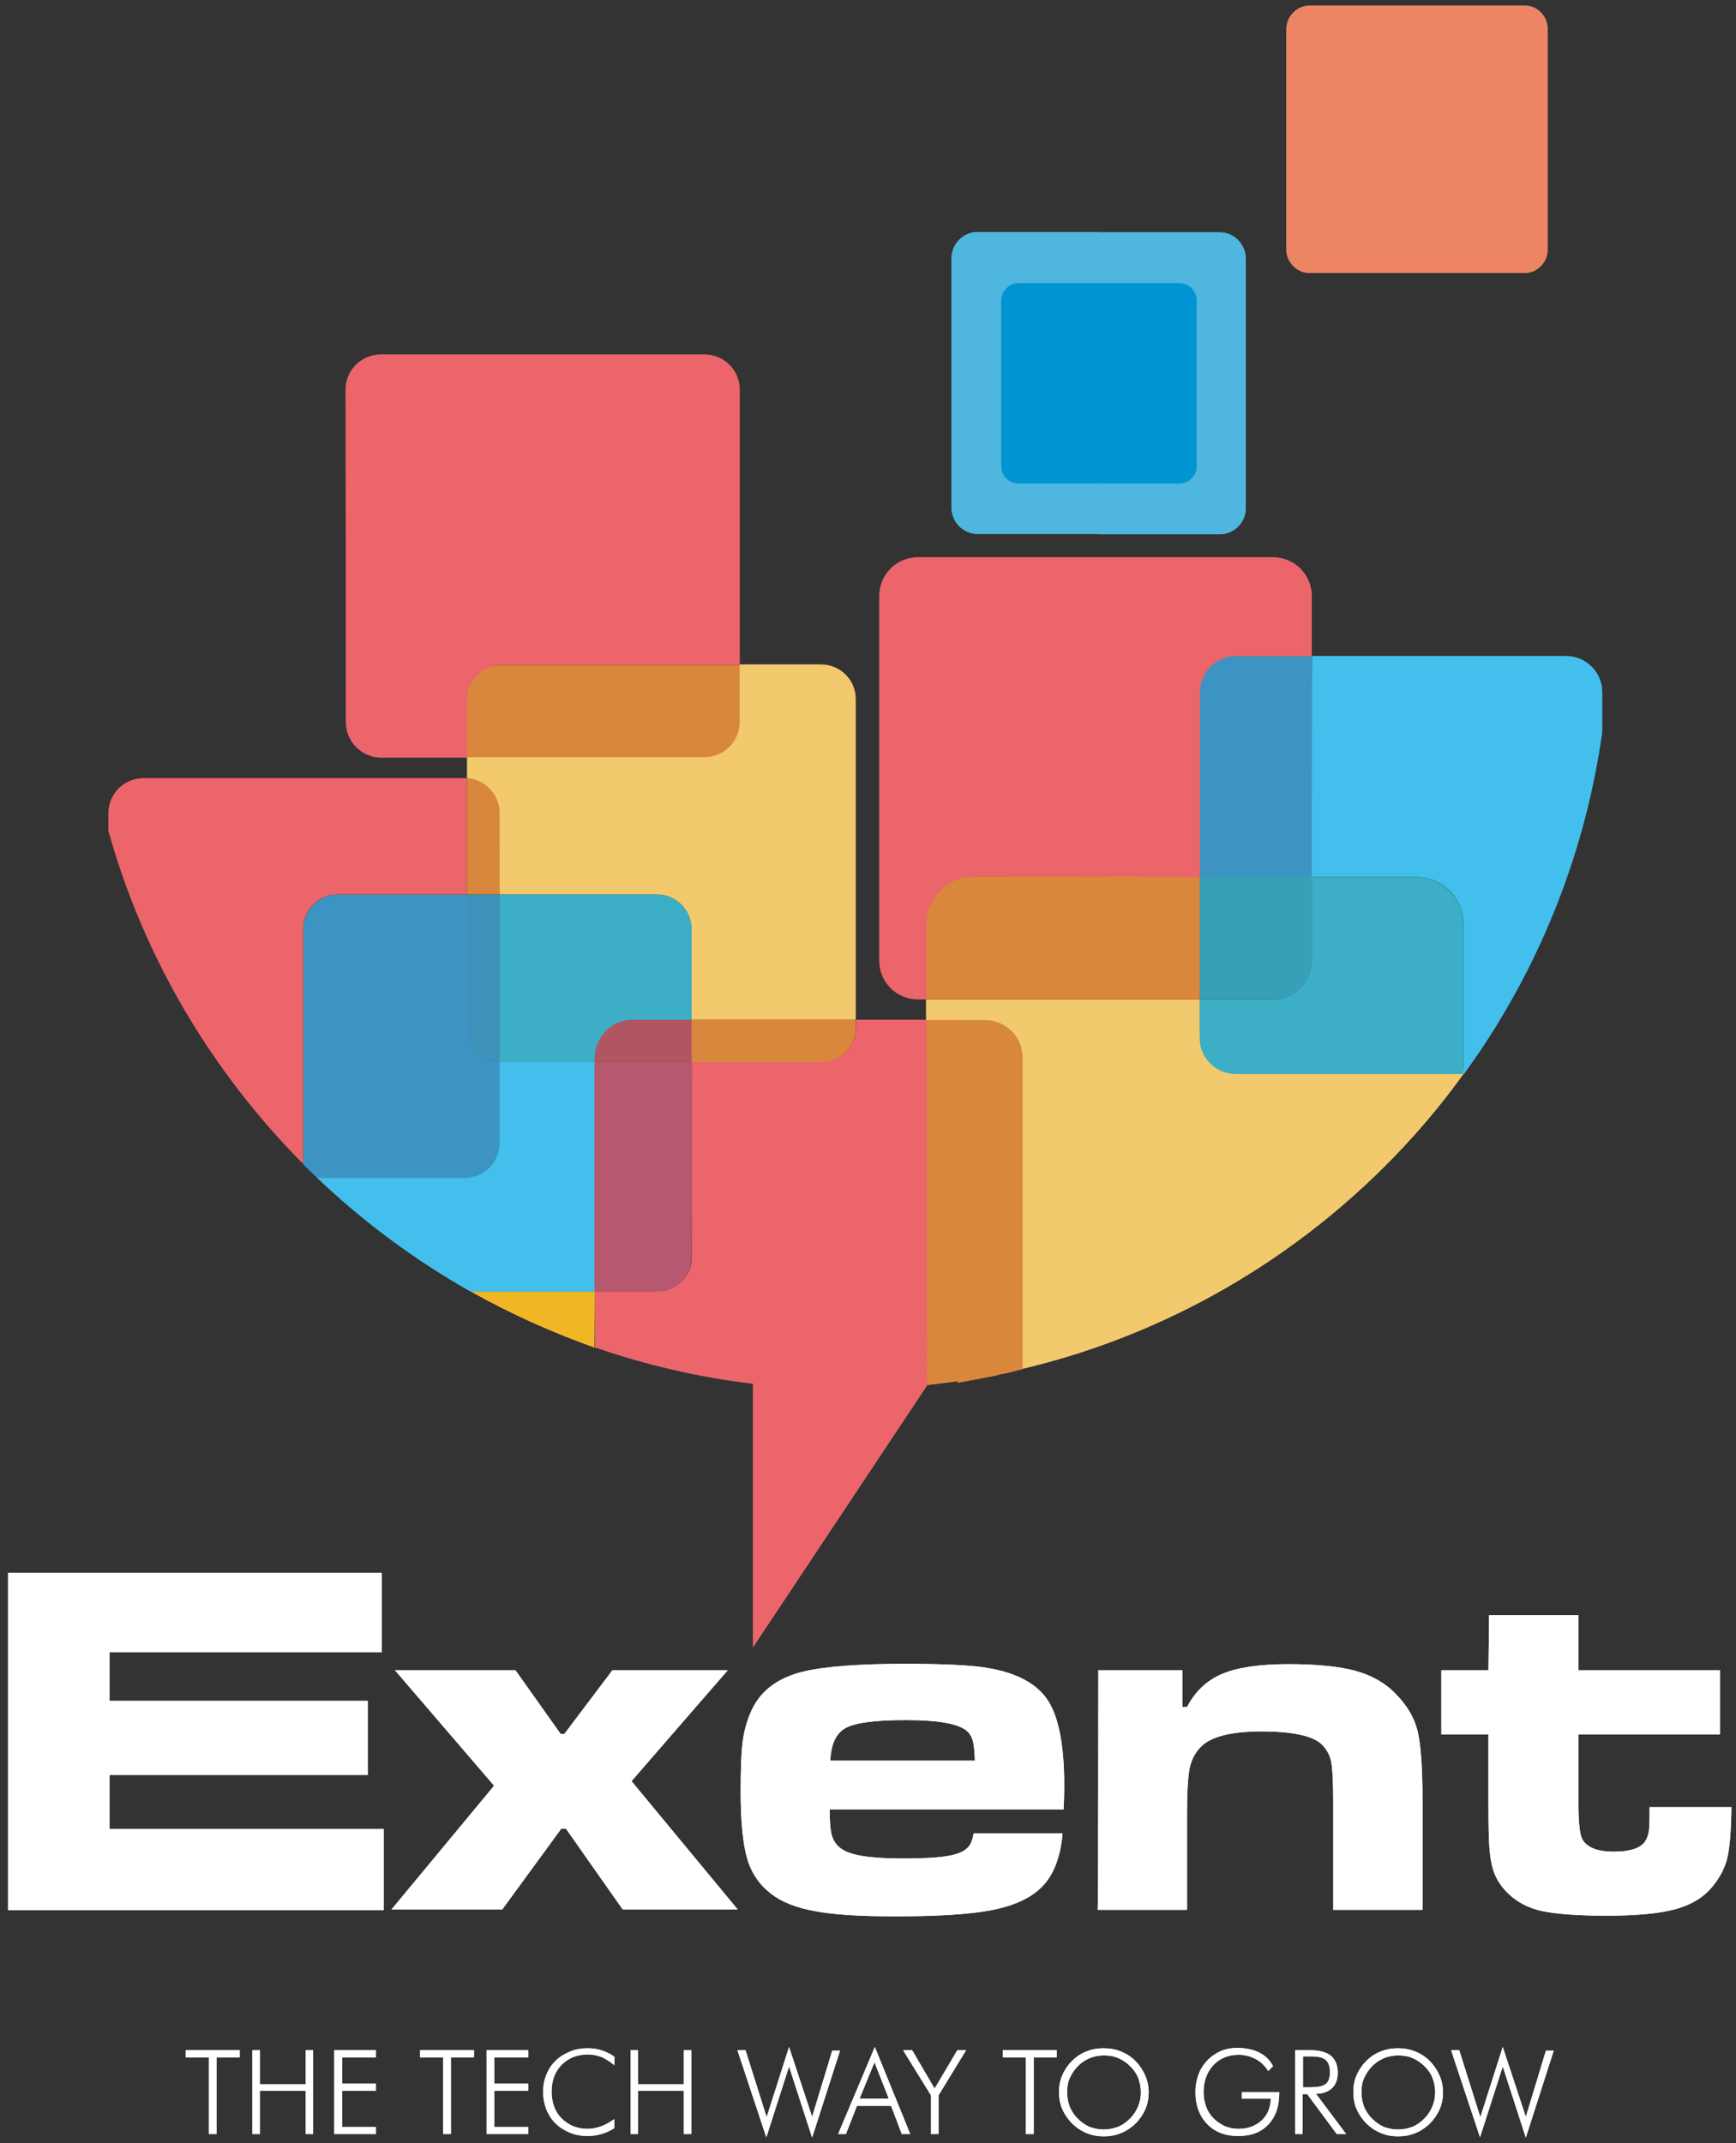 <?xml version="1.0" encoding="utf-8"?>
<!-- Generator: Adobe Illustrator 24.1.2, SVG Export Plug-In . SVG Version: 6.00 Build 0)  -->
<svg version="1.1" id="Camada_1" xmlns="http://www.w3.org/2000/svg" xmlns:xlink="http://www.w3.org/1999/xlink" x="0px" y="0px"
	 viewBox="0 0 534.4 659.5" style="enable-background:new 0 0 534.4 659.5;" xml:space="preserve">
<rect x="0" y="0" width="534.4" height="659.5" fill="#333333" stroke="none"/>
<style type="text/css">
	.st0{enable-background:new    ;}
	.st1{fill:#FFFFFF;}
	.st2{fill:#EB656B;}
	.st3{fill:#3D94C2;}
	.st4{fill:#DA873E;}
	.st5{fill:#F3C96E;}
	.st6{fill:#3CAEC5;}
	.st7{fill:#3E91B8;}
	.st8{fill:#42BFEC;}
	.st9{fill:#B25562;}
	.st10{fill:#B6586F;}
	.st11{fill:#F0B626;}
	.st12{fill:#389FB8;}
	.st13{fill:#0095D2;}
	.st14{fill:#4EB6DF;}
	.st15{fill:#ED8565;}
</style>
<g>
	<g>
		<g class="st0">
			<path class="st1" d="M2.5,484h115v24.4H33.7v15h79.5v22.8H33.7v16.6h84.4v25H2.5V484z"/>
		</g>
		<g class="st0">
			<path class="st1" d="M121.6,514h37.1l13.9,19.6h1.1l14.8-19.6H224l-29.6,34.1l32.7,39.5h-35.4l-17.5-24.9h-1.4l-18.2,24.9h-34.1
				l31.6-38.1L121.6,514z"/>
		</g>
		<g class="st0">
			<path class="st1" d="M299.7,564.2h27.4c-0.7,8-3.2,13.8-7.3,17.3c-3.5,3.1-8.6,5.2-15.1,6.4s-16.2,1.8-29.2,1.8
				c-10.7,0-18.9-0.5-24.6-1.6c-5.7-1-10.3-2.8-13.6-5.4c-3.5-2.7-6-6.3-7.3-10.8s-2-11.4-2-20.7c0-7,0.2-12.3,0.7-15.8
				s1.5-6.7,2.9-9.6c2.9-5.9,8.3-9.7,16-11.5c6.6-1.5,16.8-2.3,30.7-2.3c12.3,0,20.9,0.4,25.9,1.3c8.9,1.5,15.1,4.9,18.4,10
				s5,13.8,5,26c0,1.2,0,3.6-0.2,7.5h-72c0,3.7,0.2,6.4,0.7,8.1c0.5,1.6,1.4,3,2.9,4c2.7,2,8.9,3,18.5,3c6.1,0,10.7-0.2,13.8-0.7
				s5.2-1.3,6.3-2.4C298.7,568,299.4,566.3,299.7,564.2z M300.1,541.8c-0.1-2.9-0.3-4.9-0.6-6s-0.8-2.1-1.6-2.9
				c-2.4-2.4-8.7-3.6-19.1-3.6c-9.3,0-15.4,0.8-18.4,2.4c-3,1.6-4.6,5-4.8,10.1H300.1z"/>
			<path class="st1" d="M338.1,514H364v11.3h1.4c2.5-4.8,6.1-8.2,10.8-10.2s11.6-3,20.4-3s15.8,0.7,20.8,2.1c5,1.4,9.2,3.8,12.4,7.2
				c3.4,3.5,5.6,7.2,6.6,11.4s1.5,11.3,1.5,21.4v33.5h-27.5v-33.5c0-5.9-0.2-9.9-0.6-12s-1.4-3.9-2.9-5.4c-2.7-2.6-8.8-4-18.5-4
				c-9.5,0-15.8,1.6-18.9,4.9c-1.7,1.8-2.8,4-3.3,6.5c-0.5,2.6-0.8,7.2-0.8,14v29.5h-27.5C338.1,587.8,338.1,514,338.1,514z"/>
			<path class="st1" d="M458.4,497h27.5v17h43.6v19.7h-43.6v21.4c0,5.8,0.4,9.4,1.2,10.9c1.4,2.5,4.6,3.8,9.7,3.8
				c5.3,0,8.6-1.2,9.9-3.6c0.5-1,0.8-1.9,0.9-2.9c0.1-0.9,0.2-3.3,0.2-7.2H533c-0.1,7-0.5,12.1-1.2,15.3c-0.7,3.1-2.2,6.1-4.3,8.7
				c-2.7,3.5-6.5,5.9-11.4,7.3c-4.9,1.4-12,2.1-21.6,2.1c-8.8,0-15.4-0.5-19.7-1.4s-7.8-2.8-10.5-5.4c-2-1.9-3.4-4-4.3-6.3
				s-1.4-5.4-1.6-9.4c-0.1-1.5-0.2-5.4-0.2-11.9v-21.4h-14.5V514h14.5L458.4,497L458.4,497z"/>
		</g>
	</g>
	<g>
		<g>
			<path class="st2" d="M93.3,358.1v-72.3c0-5.8,4.8-10.6,10.6-10.6h39.8v-35.7c-0.2,0-0.5,0-0.7,0H44.1c-5.9,0-10.7,4.8-10.7,10.7
				v5.5C44.4,295,65.4,330,93.3,358.1"/>
		</g>
		<g>
			<path class="st3" d="M104,275.3c-5.8,0-10.6,4.8-10.6,10.6v72.4c1.3,1.3,2.6,2.6,3.9,3.8l0.2,0.2c0.1,0.1,0.2,0.2,0.3,0.2h45.4
				c5.9,0,10.7-4.8,10.7-10.7v-24.9c-5.5-0.3-9.9-5-9.9-10.6v-41H104L104,275.3z"/>
		</g>
		<g>
			<path class="st2" d="M106.5,222.3c0,5.9,4.9,10.8,10.8,10.8h26.6v-17.8c0-5.9,4.8-10.7,10.6-10.7h73.2v-84.7
				c0-5.9-4.8-10.8-10.8-10.8h-99.7c-5.9,0-10.8,4.8-10.8,10.8L106.5,222.3L106.5,222.3z"/>
		</g>
		<g>
			<path class="st4" d="M143.8,215.3v17.8h73.1c5.9,0,10.8-4.9,10.8-10.8v-17.6h-73.2C148.6,204.6,143.8,209.4,143.8,215.3"/>
		</g>
		<g>
			<path class="st4" d="M153.8,250.1c0-5.6-4.4-10.3-10-10.7v35.8h9.9L153.8,250.1L153.8,250.1z"/>
		</g>
		<g>
			<path class="st5" d="M143.8,239.4c5.5,0.4,10,5.1,10,10.7v25.1h48.5c5.8,0,10.6,4.8,10.6,10.6v27.9h50.5v-98.6
				c0-5.9-4.8-10.6-10.6-10.6h-25.1v17.7c0,5.9-4.8,10.8-10.8,10.8h-73.1L143.8,239.4L143.8,239.4z"/>
		</g>
		<g>
			<path class="st6" d="M202.3,275.3h-48.5v51.5c0.2,0.1,0.5,0.1,0.7,0.1h28.6v-1.3c0-6.5,5.3-11.7,11.7-11.7h18.1V286
				C212.9,280,208.2,275.3,202.3,275.3"/>
		</g>
		<g>
			<path class="st7" d="M153.8,326.8v-51.5h-9.9v41C143.8,321.9,148.2,326.5,153.8,326.8"/>
		</g>
		<g>
			<path class="st8" d="M183.1,326.9h-28.6c-0.2,0-0.5,0-0.7-0.1v24.9c0,5.9-4.8,10.8-10.7,10.8H97.7c14.2,13.5,30.1,25.3,47.3,35
				h0.1h38V326.9L183.1,326.9z"/>
		</g>
		<g>
			<path class="st4" d="M212.9,313.8v13.1h39.9c5.8,0,10.6-4.8,10.6-10.6v-2.5H212.9z"/>
		</g>
		<g>
			<path class="st9" d="M212.9,326.9v-13.1h-18.1c-6.4,0-11.7,5.2-11.7,11.7v1.3h29.8V326.9z"/>
		</g>
		<g>
			<path class="st10" d="M212.9,326.9H183v70.7h19.2c5.8,0,10.6-4.8,10.6-10.6L212.9,326.9L212.9,326.9L212.9,326.9z"/>
		</g>
		<g>
			<path class="st11" d="M183.1,397.5h-38l0,0c12.1,6.8,25,12.6,38.3,17.3v-0.1c-0.1,0-0.2-0.1-0.4-0.1L183.1,397.5L183.1,397.5z"/>
		</g>
		<g>
			<path class="st4" d="M294.8,425L294.8,425L294.8,425L294.8,425z M294.8,425V313.9h8.3c6.4,0,11.7,5.2,11.7,11.7v95.7l-1.2,0.3
				l-0.5,0.1l-2.2,0.6l-1.4,0.3l-1.6,0.3l-0.5,0.1l-0.2,0.1l-0.3,0.1l0,0l-2.5,0.5l-0.6,0.1l-2.5,0.5l-0.4,0.1h-0.1l-2.8,0.5
				l-0.2,0.1h-0.3c-0.9,0.2-1.8,0.3-2.8,0.5h-0.1h0.1v-0.2h0.1V425z M294.8,425L294.8,425L294.8,425L294.8,425z M294.8,313.8V425
				l0,0c-3.1,0.5-6.3,0.8-9.4,1.2c-0.1-0.6-0.2-1.3-0.2-2V313.8H294.8z"/>
		</g>
		<g>
			<path class="st2" d="M285.4,426.3l-53.6,80.6v-81.1c-16.8-2-33.1-5.8-48.6-11.2v-17.1h19.2c5.8,0,10.6-4.8,10.6-10.6v-60h39.9
				c5.8,0,10.6-4.8,10.6-10.6v-2.5h21.7L285.4,426.3z"/>
		</g>
		<g>
			<path class="st5" d="M314.8,325.5v95.7c47.2-11.2,88.9-36.7,120.3-71.6c5.5-6.1,10.6-12.5,15.4-19.1v-2h-70.2c-6.1,0-11-5-11-11
				v-9.9h-84.2v6.3H303C309.5,313.8,314.8,319,314.8,325.5"/>
		</g>
		<g>
			<path class="st4" d="M285.1,307.5h84.2v-37.8h-69.5c-8.1,0-14.7,6.6-14.7,14.7L285.1,307.5L285.1,307.5z"/>
		</g>
		<g>
			<path class="st6" d="M403.8,295.8c0,6.5-5.3,11.8-11.9,11.8h-22.6v11.9c0,6,5,11,11,11h70.2v-45.9c0-8.1-6.6-14.7-14.7-14.7
				h-32.1L403.8,295.8L403.8,295.8z"/>
		</g>
		<g>
			<path class="st12" d="M392,307.5c6.5,0,11.9-5.3,11.9-11.8v-26h-34.5v37.8H392z"/>
		</g>
		<g>
			<path class="st8" d="M403.8,269.8h32.1c8.1,0,14.7,6.6,14.7,14.7v39.8v6.3c1.5-2.1,2.9-4.2,4.4-6.3c19.7-29,33.1-62.7,38.2-99
				v-12.4c0-6-5-11-11-11h-78.3L403.8,269.8L403.8,269.8z"/>
		</g>
		<g>
			<path class="st3" d="M403.8,269.8v-67.9h-23.4c-6.1,0-11,5-11,11v56.9H403.8z"/>
		</g>
		<g>
			<path class="st2" d="M369.4,269.8v-56.9c0-6,5-11,11-11h23.4v-18.5c0-6.5-5.3-11.9-11.9-11.9H282.5c-6.5,0-11.8,5.3-11.8,11.9
				v112.3c0,6.5,5.3,11.8,11.8,11.8h2.6v-23.1c0-8.1,6.6-14.7,14.7-14.7L369.4,269.8L369.4,269.8z"/>
		</g>
		<g>
			<path class="st13" d="M313.4,148.8H363c2.9,0,5.4-2.4,5.4-5.4V92.5c0-2.9-2.4-5.4-5.4-5.4h-49.6c-2.9,0-5.3,2.4-5.3,5.4v50.9
				C308.1,146.4,310.5,148.8,313.4,148.8"/>
		</g>
		<g>
			<path class="st14" d="M363,87.1c2.9,0,5.4,2.4,5.4,5.4v50.9c0,3-2.4,5.4-5.4,5.4h-24.8v15.6h37.3c4.4,0,8-3.6,8-8.1V79.6
				c0-4.4-3.6-8.1-8-8.1h-37.3v15.6H363L363,87.1z M338.3,148.8h-24.8c-2.9,0-5.3-2.4-5.3-5.4V92.5c0-2.9,2.4-5.4,5.3-5.4h24.8V71.4
				h-37.4c-4.4,0-8,3.7-8,8.1v76.7c0,4.4,3.6,8.1,8,8.1h37.3v-15.6h0.1V148.8z"/>
		</g>
		<g>
			<path class="st15" d="M396,8.9v67.9c0,4,3.3,7.2,7.2,7.2h66.1c3.9,0,7.1-3.2,7.1-7.2V8.9c0-4-3.2-7.2-7.1-7.2h-66.1
				C399.2,1.8,396,5,396,8.9"/>
		</g>
	</g>
</g>
<g>
	<path class="st1" d="M64.3,656.7v-23.6h-7.1v-2.2h16.6v2.2h-7.1v23.6H64.3z"/>
	<path class="st1" d="M77.7,656.7v-25.8H80v10.5h14.1v-10.5h2.3v25.8h-2.3v-13.3H80v13.3H77.7z"/>
	<path class="st1" d="M102.9,656.7v-25.8h12.8v2.2h-10.4v8.1h10.4v2.2h-10.4v11.1h10.4v2.2H102.9z"/>
	<path class="st1" d="M136.4,656.7v-23.6h-7.1v-2.2h16.6v2.2h-7.1v23.6H136.4z"/>
	<path class="st1" d="M149.8,656.7v-25.8h12.8v2.2h-10.4v8.1h10.4v2.2h-10.4v11.1h10.4v2.2H149.8z"/>
	<path class="st1" d="M189.1,635.5c-1.3-1.1-2.6-1.9-3.9-2.5c-1.3-0.5-2.8-0.8-4.2-0.8c-3.3,0-6.1,1.1-8.1,3.2
		c-2.1,2.1-3.1,4.9-3.1,8.3c0,1.7,0.3,3.2,0.8,4.6c0.5,1.4,1.3,2.6,2.3,3.6s2.2,1.8,3.6,2.4c1.3,0.5,2.8,0.8,4.3,0.8
		s2.9-0.3,4.3-0.8s2.7-1.3,4-2.2v2.8c-1.3,0.8-2.6,1.4-4,1.8s-2.8,0.6-4.2,0.6c-1.9,0-3.7-0.3-5.4-1s-3.2-1.6-4.4-2.8
		c-1.3-1.2-2.2-2.7-2.9-4.3c-0.6-1.6-1-3.5-1-5.4s0.3-3.7,1-5.4s1.6-3.1,2.9-4.3c1.2-1.2,2.7-2.1,4.4-2.8s3.5-1,5.3-1
		c1.6,0,3.2,0.2,4.6,0.7s2.7,1.1,3.8,2L189.1,635.5z"/>
	<path class="st1" d="M194.1,656.7v-25.8h2.3v10.5h14.1v-10.5h2.3v25.8h-2.3v-13.3h-14.1v13.3H194.1z"/>
	<path class="st1" d="M235.9,657.7l-8.9-26.8h2.5l6.5,20.6l6.9-21.6l7.1,21.5l6.2-20.4h2.4l-8.6,26.8l-7.1-21.9L235.9,657.7z"/>
	<path class="st1" d="M258,656.7l11.3-26.8l10.9,26.8h-2.6l-3.3-8.7h-10.5l-3.4,8.7H258z M264.6,645.8h9l-4.4-11.2L264.6,645.8z"/>
	<path class="st1" d="M286.6,656.7v-11.9l-8.6-13.9h2.8l6.9,11.8l7-11.8h2.7l-8.5,13.9v11.9H286.6z"/>
	<path class="st1" d="M315.8,656.7v-23.6h-7.1v-2.2h16.6v2.2h-7.1v23.6H315.8z"/>
	<path class="st1" d="M353.6,643.8c0,1.8-0.3,3.6-1,5.2c-0.7,1.6-1.7,3.1-3,4.4c-1.3,1.3-2.8,2.3-4.5,3s-3.4,1-5.3,1s-3.6-0.3-5.3-1
		s-3.2-1.7-4.5-3s-2.3-2.8-3-4.4c-0.7-1.6-1-3.4-1-5.2s0.3-3.6,1-5.2s1.7-3.1,3-4.4c1.3-1.3,2.8-2.3,4.4-2.9c1.7-0.7,3.4-1,5.3-1
		s3.7,0.3,5.4,1s3.1,1.6,4.4,2.9c1.3,1.3,2.3,2.8,3,4.4S353.6,642,353.6,643.8z M339.8,655.3c1.5,0,3-0.3,4.3-0.8s2.6-1.4,3.7-2.5
		s1.9-2.3,2.5-3.7s0.9-2.9,0.9-4.4c0-1.6-0.3-3-0.8-4.4s-1.4-2.6-2.5-3.7c-1.1-1.1-2.3-1.9-3.7-2.5s-2.8-0.8-4.4-0.8
		c-1.5,0-3,0.3-4.3,0.8c-1.4,0.6-2.6,1.4-3.7,2.5s-1.9,2.4-2.5,3.7s-0.8,2.8-0.8,4.4c0,1.6,0.3,3,0.8,4.4c0.6,1.4,1.4,2.6,2.5,3.7
		c1.1,1.1,2.3,1.9,3.6,2.5C336.8,655,338.2,655.3,339.8,655.3z"/>
	<path class="st1" d="M390.4,637.3c-1-1.6-2.3-2.9-3.9-3.7c-1.5-0.8-3.3-1.3-5.2-1.3c-3.2,0-5.8,1.1-7.8,3.2c-2,2.2-3,5-3,8.4
		c0,1.5,0.3,3,0.8,4.4s1.3,2.6,2.3,3.6s2.2,1.8,3.5,2.4c1.3,0.5,2.7,0.8,4.2,0.8c2.9,0,5.2-0.9,7.1-2.6c1.8-1.7,2.7-3.9,2.8-6.7
		h-8.9v-2h11.5v0.3c0,4.1-1.1,7.3-3.4,9.7s-5.3,3.5-9.3,3.5c-3.9,0-7.1-1.2-9.5-3.7s-3.6-5.8-3.6-9.8c0-1.9,0.3-3.6,0.9-5.3
		s1.5-3.1,2.6-4.3c1.2-1.3,2.7-2.3,4.2-3c1.6-0.7,3.3-1,5.2-1c2.6,0,4.9,0.5,6.7,1.4s3.3,2.3,4.3,4.2L390.4,637.3z"/>
	<path class="st1" d="M414.4,656.7h-2.9l-9.1-12.3H401v12.3h-2.3v-25.8h4.7c2.8,0,4.9,0.6,6.3,1.7c1.4,1.2,2.1,2.9,2.1,5.3
		c0,2-0.6,3.6-1.8,4.7s-2.8,1.7-4.9,1.7L414.4,656.7z M401.1,632.8v9.5h2.4c2.2,0,3.7-0.3,4.6-1s1.3-1.9,1.3-3.6
		c0-1.8-0.4-3-1.3-3.8s-2.4-1.1-4.5-1.1L401.1,632.8L401.1,632.8z"/>
	<path class="st1" d="M444.2,643.8c0,1.8-0.3,3.6-1,5.2c-0.7,1.6-1.7,3.1-3,4.4c-1.3,1.3-2.8,2.3-4.5,3s-3.4,1-5.3,1s-3.6-0.3-5.3-1
		s-3.2-1.7-4.5-3s-2.3-2.8-3-4.4c-0.7-1.6-1-3.4-1-5.2s0.3-3.6,1-5.2s1.7-3.1,3-4.4c1.3-1.3,2.8-2.3,4.4-2.9c1.7-0.7,3.4-1,5.3-1
		s3.7,0.3,5.4,1s3.1,1.6,4.4,2.9c1.3,1.3,2.3,2.8,3,4.4S444.2,642,444.2,643.8z M430.4,655.3c1.5,0,3-0.3,4.3-0.8s2.6-1.4,3.7-2.5
		s1.9-2.3,2.5-3.7s0.9-2.9,0.9-4.4c0-1.6-0.3-3-0.8-4.4s-1.4-2.6-2.5-3.7c-1.1-1.1-2.3-1.9-3.7-2.5s-2.8-0.8-4.4-0.8
		c-1.5,0-3,0.3-4.3,0.8c-1.4,0.6-2.6,1.4-3.7,2.5s-1.9,2.4-2.5,3.7s-0.8,2.8-0.8,4.4c0,1.6,0.3,3,0.8,4.4c0.6,1.4,1.4,2.6,2.5,3.7
		c1.1,1.1,2.3,1.9,3.6,2.5C427.4,655,428.8,655.3,430.4,655.3z"/>
	<path class="st1" d="M455.6,657.7l-8.9-26.8h2.5l6.5,20.6l6.9-21.6l7.1,21.5l6.2-20.4h2.4l-8.6,26.8l-7.1-21.9L455.6,657.7z"/>
</g>
<g>
	<g>
		<g class="st0">
			<path class="st1" d="M2.5,484h115v24.4H33.7v15h79.5v22.8H33.7v16.6h84.4v25H2.5V484z"/>
		</g>
		<g class="st0">
			<path class="st1" d="M121.6,514h37.1l13.9,19.6h1.1l14.8-19.6H224l-29.6,34.1l32.7,39.5h-35.4l-17.5-24.9h-1.4l-18.2,24.9h-34.1
				l31.6-38.1L121.6,514z"/>
		</g>
		<g class="st0">
			<path class="st1" d="M299.7,564.2h27.4c-0.7,8-3.2,13.8-7.3,17.3c-3.5,3.1-8.6,5.2-15.1,6.4s-16.2,1.8-29.2,1.8
				c-10.7,0-18.9-0.5-24.6-1.6c-5.7-1-10.3-2.8-13.6-5.4c-3.5-2.7-6-6.3-7.3-10.8s-2-11.4-2-20.7c0-7,0.2-12.3,0.7-15.8
				s1.5-6.7,2.9-9.6c2.9-5.9,8.3-9.7,16-11.5c6.6-1.5,16.8-2.3,30.7-2.3c12.3,0,20.9,0.4,25.9,1.3c8.9,1.5,15.1,4.9,18.4,10
				s5,13.8,5,26c0,1.2,0,3.6-0.2,7.5h-72c0,3.7,0.2,6.4,0.7,8.1c0.5,1.6,1.4,3,2.9,4c2.7,2,8.9,3,18.5,3c6.1,0,10.7-0.2,13.8-0.7
				s5.2-1.3,6.3-2.4C298.7,568,299.4,566.3,299.7,564.2z M300.1,541.8c-0.1-2.9-0.3-4.9-0.6-6s-0.8-2.1-1.6-2.9
				c-2.4-2.4-8.7-3.6-19.1-3.6c-9.3,0-15.4,0.8-18.4,2.4c-3,1.6-4.6,5-4.8,10.1H300.1z"/>
			<path class="st1" d="M338.1,514H364v11.3h1.4c2.5-4.8,6.1-8.2,10.8-10.2s11.6-3,20.4-3s15.8,0.7,20.8,2.1c5,1.4,9.2,3.8,12.4,7.2
				c3.4,3.5,5.6,7.2,6.6,11.4s1.5,11.3,1.5,21.4v33.5h-27.5v-33.5c0-5.9-0.2-9.9-0.6-12s-1.4-3.9-2.9-5.4c-2.7-2.6-8.8-4-18.5-4
				c-9.5,0-15.8,1.6-18.9,4.9c-1.7,1.8-2.8,4-3.3,6.5c-0.5,2.6-0.8,7.2-0.8,14v29.5h-27.5C338.1,587.8,338.1,514,338.1,514z"/>
			<path class="st1" d="M458.4,497h27.5v17h43.6v19.7h-43.6v21.4c0,5.8,0.4,9.4,1.2,10.9c1.4,2.5,4.6,3.8,9.7,3.8
				c5.3,0,8.6-1.2,9.9-3.6c0.5-1,0.8-1.9,0.9-2.9c0.1-0.9,0.2-3.3,0.2-7.2H533c-0.1,7-0.5,12.1-1.2,15.3c-0.7,3.1-2.2,6.1-4.3,8.7
				c-2.7,3.5-6.5,5.9-11.4,7.3c-4.9,1.4-12,2.1-21.6,2.1c-8.8,0-15.4-0.5-19.7-1.4s-7.8-2.8-10.5-5.4c-2-1.9-3.4-4-4.3-6.3
				s-1.4-5.4-1.6-9.4c-0.1-1.5-0.2-5.4-0.2-11.9v-21.4h-14.5V514h14.5L458.4,497L458.4,497z"/>
		</g>
	</g>
	<g>
		<g>
			<path class="st2" d="M93.3,358.1v-72.3c0-5.8,4.8-10.6,10.6-10.6h39.8v-35.7c-0.2,0-0.5,0-0.7,0H44.1c-5.9,0-10.7,4.8-10.7,10.7
				v5.5C44.4,295,65.4,330,93.3,358.1"/>
		</g>
		<g>
			<path class="st3" d="M104,275.3c-5.8,0-10.6,4.8-10.6,10.6v72.4c1.3,1.3,2.6,2.6,3.9,3.8l0.2,0.2c0.1,0.1,0.2,0.2,0.3,0.2h45.4
				c5.9,0,10.7-4.8,10.7-10.7v-24.9c-5.5-0.3-9.9-5-9.9-10.6v-41H104L104,275.3z"/>
		</g>
		<g>
			<path class="st2" d="M106.5,222.3c0,5.9,4.9,10.8,10.8,10.8h26.6v-17.8c0-5.9,4.8-10.7,10.6-10.7h73.2v-84.7
				c0-5.9-4.8-10.8-10.8-10.8h-99.7c-5.9,0-10.8,4.8-10.8,10.8L106.5,222.3L106.5,222.3z"/>
		</g>
		<g>
			<path class="st4" d="M143.8,215.3v17.8h73.1c5.9,0,10.8-4.9,10.8-10.8v-17.6h-73.2C148.6,204.6,143.8,209.4,143.8,215.3"/>
		</g>
		<g>
			<path class="st4" d="M153.8,250.1c0-5.6-4.4-10.3-10-10.7v35.8h9.9L153.8,250.1L153.8,250.1z"/>
		</g>
		<g>
			<path class="st5" d="M143.8,239.4c5.5,0.4,10,5.1,10,10.7v25.1h48.5c5.8,0,10.6,4.8,10.6,10.6v27.9h50.5v-98.6
				c0-5.9-4.8-10.6-10.6-10.6h-25.1v17.7c0,5.9-4.8,10.8-10.8,10.8h-73.1L143.8,239.4L143.8,239.4z"/>
		</g>
		<g>
			<path class="st6" d="M202.3,275.3h-48.5v51.5c0.2,0.1,0.5,0.1,0.7,0.1h28.6v-1.3c0-6.5,5.3-11.7,11.7-11.7h18.1V286
				C212.9,280,208.2,275.3,202.3,275.3"/>
		</g>
		<g>
			<path class="st7" d="M153.8,326.8v-51.5h-9.9v41C143.8,321.9,148.2,326.5,153.8,326.8"/>
		</g>
		<g>
			<path class="st8" d="M183.1,326.9h-28.6c-0.2,0-0.5,0-0.7-0.1v24.9c0,5.9-4.8,10.8-10.7,10.8H97.7c14.2,13.5,30.1,25.3,47.3,35
				h0.1h38V326.9L183.1,326.9z"/>
		</g>
		<g>
			<path class="st4" d="M212.9,313.8v13.1h39.9c5.8,0,10.6-4.8,10.6-10.6v-2.5H212.9z"/>
		</g>
		<g>
			<path class="st9" d="M212.9,326.9v-13.1h-18.1c-6.4,0-11.7,5.2-11.7,11.7v1.3h29.8V326.9z"/>
		</g>
		<g>
			<path class="st10" d="M212.9,326.9H183v70.7h19.2c5.8,0,10.6-4.8,10.6-10.6L212.9,326.9L212.9,326.9L212.9,326.9z"/>
		</g>
		<g>
			<path class="st11" d="M183.1,397.5h-38l0,0c12.1,6.8,25,12.6,38.3,17.3v-0.1c-0.1,0-0.2-0.1-0.4-0.1L183.1,397.5L183.1,397.5z"/>
		</g>
		<g>
			<path class="st4" d="M294.8,425L294.8,425L294.8,425L294.8,425z M294.8,425V313.9h8.3c6.4,0,11.7,5.2,11.7,11.7v95.7l-1.2,0.3
				l-0.5,0.1l-2.2,0.6l-1.4,0.3l-1.6,0.3l-0.5,0.1l-0.2,0.1l-0.3,0.1l0,0l-2.5,0.5l-0.6,0.1l-2.5,0.5l-0.4,0.1h-0.1l-2.8,0.5
				l-0.2,0.1h-0.3c-0.9,0.2-1.8,0.3-2.8,0.5h-0.1h0.1v-0.2h0.1V425z M294.8,425L294.8,425L294.8,425L294.8,425z M294.8,313.8V425
				l0,0c-3.1,0.5-6.3,0.8-9.4,1.2c-0.1-0.6-0.2-1.3-0.2-2V313.8H294.8z"/>
		</g>
		<g>
			<path class="st2" d="M285.4,426.3l-53.6,80.6v-81.1c-16.8-2-33.1-5.8-48.6-11.2v-17.1h19.2c5.8,0,10.6-4.8,10.6-10.6v-60h39.9
				c5.8,0,10.6-4.8,10.6-10.6v-2.5h21.7L285.4,426.3z"/>
		</g>
		<g>
			<path class="st5" d="M314.8,325.5v95.7c47.2-11.2,88.9-36.7,120.3-71.6c5.5-6.1,10.6-12.5,15.4-19.1v-2h-70.2c-6.1,0-11-5-11-11
				v-9.9h-84.2v6.3H303C309.5,313.8,314.8,319,314.8,325.5"/>
		</g>
		<g>
			<path class="st4" d="M285.1,307.5h84.2v-37.8h-69.5c-8.1,0-14.7,6.6-14.7,14.7L285.1,307.5L285.1,307.5z"/>
		</g>
		<g>
			<path class="st6" d="M403.8,295.8c0,6.5-5.3,11.8-11.9,11.8h-22.6v11.9c0,6,5,11,11,11h70.2v-45.9c0-8.1-6.6-14.7-14.7-14.7
				h-32.1L403.8,295.8L403.8,295.8z"/>
		</g>
		<g>
			<path class="st12" d="M392,307.5c6.5,0,11.9-5.3,11.9-11.8v-26h-34.5v37.8H392z"/>
		</g>
		<g>
			<path class="st8" d="M403.8,269.8h32.1c8.1,0,14.7,6.6,14.7,14.7v39.8v6.3c1.5-2.1,2.9-4.2,4.4-6.3c19.7-29,33.1-62.7,38.2-99
				v-12.4c0-6-5-11-11-11h-78.3L403.8,269.8L403.8,269.8z"/>
		</g>
		<g>
			<path class="st3" d="M403.8,269.8v-67.9h-23.4c-6.1,0-11,5-11,11v56.9H403.8z"/>
		</g>
		<g>
			<path class="st2" d="M369.4,269.8v-56.9c0-6,5-11,11-11h23.4v-18.5c0-6.5-5.3-11.9-11.9-11.9H282.5c-6.5,0-11.8,5.3-11.8,11.9
				v112.3c0,6.5,5.3,11.8,11.8,11.8h2.6v-23.1c0-8.1,6.6-14.7,14.7-14.7L369.4,269.8L369.4,269.8z"/>
		</g>
		<g>
			<path class="st13" d="M313.4,148.8H363c2.9,0,5.4-2.4,5.4-5.4V92.5c0-2.9-2.4-5.4-5.4-5.4h-49.6c-2.9,0-5.3,2.4-5.3,5.4v50.9
				C308.1,146.4,310.5,148.8,313.4,148.8"/>
		</g>
		<g>
			<path class="st14" d="M363,87.1c2.9,0,5.4,2.4,5.4,5.4v50.9c0,3-2.4,5.4-5.4,5.4h-24.8v15.6h37.3c4.4,0,8-3.6,8-8.1V79.6
				c0-4.4-3.6-8.1-8-8.1h-37.3v15.6H363L363,87.1z M338.3,148.8h-24.8c-2.9,0-5.3-2.4-5.3-5.4V92.5c0-2.9,2.4-5.4,5.3-5.4h24.8V71.4
				h-37.4c-4.4,0-8,3.7-8,8.1v76.7c0,4.4,3.6,8.1,8,8.1h37.3v-15.6h0.1V148.8z"/>
		</g>
		<g>
			<path class="st15" d="M396,8.9v67.9c0,4,3.3,7.2,7.2,7.2h66.1c3.9,0,7.1-3.2,7.1-7.2V8.9c0-4-3.2-7.2-7.1-7.2h-66.1
				C399.2,1.8,396,5,396,8.9"/>
		</g>
	</g>
</g>
<g>
	<path class="st1" d="M64.3,656.7v-23.6h-7.1v-2.2h16.6v2.2h-7.1v23.6H64.3z"/>
	<path class="st1" d="M77.7,656.7v-25.8H80v10.5h14.1v-10.5h2.3v25.8h-2.3v-13.3H80v13.3H77.7z"/>
	<path class="st1" d="M102.9,656.7v-25.8h12.8v2.2h-10.4v8.1h10.4v2.2h-10.4v11.1h10.4v2.2H102.9z"/>
	<path class="st1" d="M136.4,656.7v-23.6h-7.1v-2.2h16.6v2.2h-7.1v23.6H136.4z"/>
	<path class="st1" d="M149.8,656.7v-25.8h12.8v2.2h-10.4v8.1h10.4v2.2h-10.4v11.1h10.4v2.2H149.8z"/>
	<path class="st1" d="M189.1,635.5c-1.3-1.1-2.6-1.9-3.9-2.5c-1.3-0.5-2.8-0.8-4.2-0.8c-3.3,0-6.1,1.1-8.1,3.2
		c-2.1,2.1-3.1,4.9-3.1,8.3c0,1.7,0.3,3.2,0.8,4.6c0.5,1.4,1.3,2.6,2.3,3.6s2.2,1.8,3.6,2.4c1.3,0.5,2.8,0.8,4.3,0.8
		s2.9-0.3,4.3-0.8s2.7-1.3,4-2.2v2.8c-1.3,0.8-2.6,1.4-4,1.8s-2.8,0.6-4.2,0.6c-1.9,0-3.7-0.3-5.4-1s-3.2-1.6-4.4-2.8
		c-1.3-1.2-2.2-2.7-2.9-4.3c-0.6-1.6-1-3.5-1-5.4s0.3-3.7,1-5.4s1.6-3.1,2.9-4.3c1.2-1.2,2.7-2.1,4.4-2.8s3.5-1,5.3-1
		c1.6,0,3.2,0.2,4.6,0.7s2.7,1.1,3.8,2L189.1,635.5z"/>
	<path class="st1" d="M194.1,656.7v-25.8h2.3v10.5h14.1v-10.5h2.3v25.8h-2.3v-13.3h-14.1v13.3H194.1z"/>
	<path class="st1" d="M235.9,657.7l-8.9-26.8h2.5l6.5,20.6l6.9-21.6l7.1,21.5l6.2-20.4h2.4l-8.6,26.8l-7.1-21.9L235.9,657.7z"/>
	<path class="st1" d="M258,656.7l11.3-26.8l10.9,26.8h-2.6l-3.3-8.7h-10.5l-3.4,8.7H258z M264.6,645.8h9l-4.4-11.2L264.6,645.8z"/>
	<path class="st1" d="M286.6,656.7v-11.9l-8.6-13.9h2.8l6.9,11.8l7-11.8h2.7l-8.5,13.9v11.9H286.6z"/>
	<path class="st1" d="M315.8,656.7v-23.6h-7.1v-2.2h16.6v2.2h-7.1v23.6H315.8z"/>
	<path class="st1" d="M353.6,643.8c0,1.8-0.3,3.6-1,5.2c-0.7,1.6-1.7,3.1-3,4.4c-1.3,1.3-2.8,2.3-4.5,3s-3.4,1-5.3,1s-3.6-0.3-5.3-1
		s-3.2-1.7-4.5-3s-2.3-2.8-3-4.4c-0.7-1.6-1-3.4-1-5.2s0.3-3.6,1-5.2s1.7-3.1,3-4.4c1.3-1.3,2.8-2.3,4.4-2.9c1.7-0.7,3.4-1,5.3-1
		s3.7,0.3,5.4,1s3.1,1.6,4.4,2.9c1.3,1.3,2.3,2.8,3,4.4S353.6,642,353.6,643.8z M339.8,655.3c1.5,0,3-0.3,4.3-0.8s2.6-1.4,3.7-2.5
		s1.9-2.3,2.5-3.7s0.9-2.9,0.9-4.4c0-1.6-0.3-3-0.8-4.4s-1.4-2.6-2.5-3.7c-1.1-1.1-2.3-1.9-3.7-2.5s-2.8-0.8-4.4-0.8
		c-1.5,0-3,0.3-4.3,0.8c-1.4,0.6-2.6,1.4-3.7,2.5s-1.9,2.4-2.5,3.7s-0.8,2.8-0.8,4.4c0,1.6,0.3,3,0.8,4.4c0.6,1.4,1.4,2.6,2.5,3.7
		c1.1,1.1,2.3,1.9,3.6,2.5C336.8,655,338.2,655.3,339.8,655.3z"/>
	<path class="st1" d="M390.4,637.3c-1-1.6-2.3-2.9-3.9-3.7c-1.5-0.8-3.3-1.3-5.2-1.3c-3.2,0-5.8,1.1-7.8,3.2c-2,2.2-3,5-3,8.4
		c0,1.5,0.3,3,0.8,4.4s1.3,2.6,2.3,3.6s2.2,1.8,3.5,2.4c1.3,0.5,2.7,0.8,4.2,0.8c2.9,0,5.2-0.9,7.1-2.6c1.8-1.7,2.7-3.9,2.8-6.7
		h-8.9v-2h11.5v0.3c0,4.1-1.1,7.3-3.4,9.7s-5.3,3.5-9.3,3.5c-3.9,0-7.1-1.2-9.5-3.7s-3.6-5.8-3.6-9.8c0-1.9,0.3-3.6,0.9-5.3
		s1.5-3.1,2.6-4.3c1.2-1.3,2.7-2.3,4.2-3c1.6-0.7,3.3-1,5.2-1c2.6,0,4.9,0.5,6.7,1.4s3.3,2.3,4.3,4.2L390.4,637.3z"/>
	<path class="st1" d="M414.4,656.7h-2.9l-9.1-12.3H401v12.3h-2.3v-25.8h4.7c2.8,0,4.9,0.6,6.3,1.7c1.4,1.2,2.1,2.9,2.1,5.3
		c0,2-0.6,3.6-1.8,4.7s-2.8,1.7-4.9,1.7L414.4,656.7z M401.1,632.8v9.5h2.4c2.2,0,3.7-0.3,4.6-1s1.3-1.9,1.3-3.6
		c0-1.8-0.4-3-1.3-3.8s-2.4-1.1-4.5-1.1L401.1,632.8L401.1,632.8z"/>
	<path class="st1" d="M444.2,643.8c0,1.8-0.3,3.6-1,5.2c-0.7,1.6-1.7,3.1-3,4.4c-1.3,1.3-2.8,2.3-4.5,3s-3.4,1-5.3,1s-3.6-0.3-5.3-1
		s-3.2-1.7-4.5-3s-2.3-2.8-3-4.4c-0.7-1.6-1-3.4-1-5.2s0.3-3.6,1-5.2s1.7-3.1,3-4.4c1.3-1.3,2.8-2.3,4.4-2.9c1.7-0.7,3.4-1,5.3-1
		s3.7,0.3,5.4,1s3.1,1.6,4.4,2.9c1.3,1.3,2.3,2.8,3,4.4S444.2,642,444.2,643.8z M430.4,655.3c1.5,0,3-0.3,4.3-0.8s2.6-1.4,3.7-2.5
		s1.9-2.3,2.5-3.7s0.9-2.9,0.9-4.4c0-1.6-0.3-3-0.8-4.4s-1.4-2.6-2.5-3.7c-1.1-1.1-2.3-1.9-3.7-2.5s-2.8-0.8-4.4-0.8
		c-1.5,0-3,0.3-4.3,0.8c-1.4,0.6-2.6,1.4-3.7,2.5s-1.9,2.4-2.5,3.7s-0.8,2.8-0.8,4.4c0,1.6,0.3,3,0.8,4.4c0.6,1.4,1.4,2.6,2.5,3.7
		c1.1,1.1,2.3,1.9,3.6,2.5C427.4,655,428.8,655.3,430.4,655.3z"/>
	<path class="st1" d="M455.6,657.7l-8.9-26.8h2.5l6.5,20.6l6.9-21.6l7.1,21.5l6.2-20.4h2.4l-8.6,26.8l-7.1-21.9L455.6,657.7z"/>
</g>
</svg>

